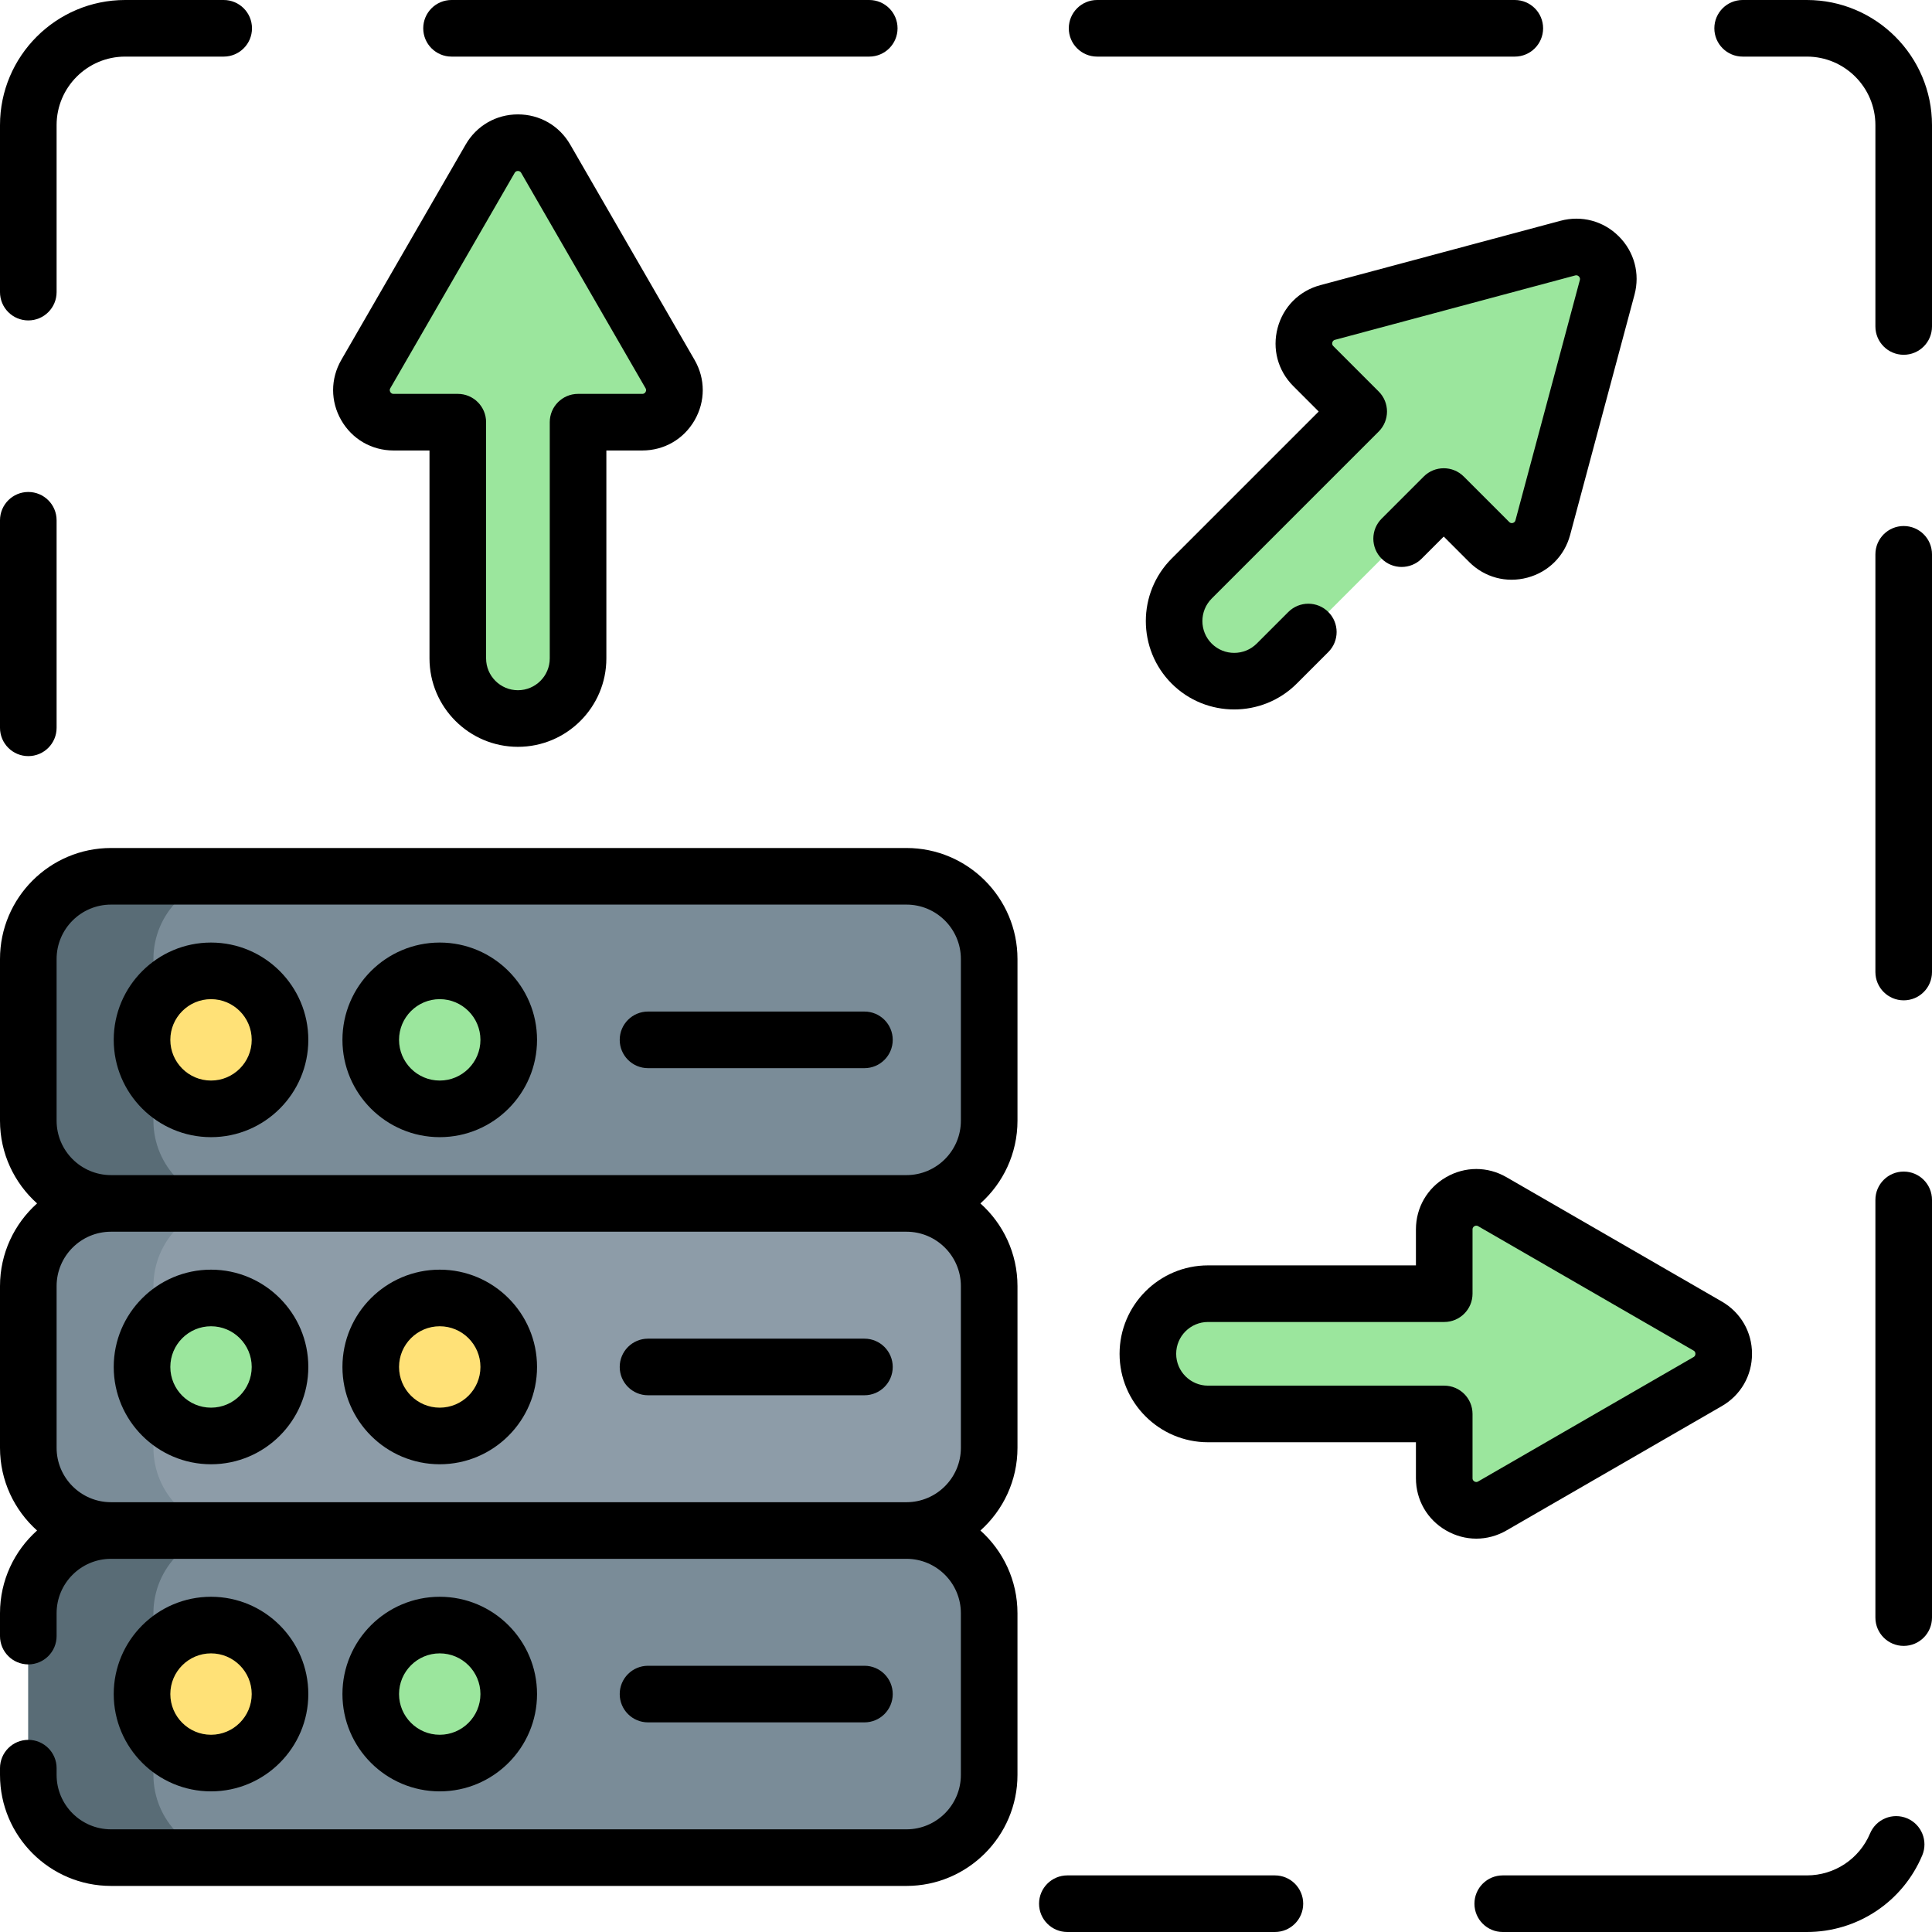 <svg id="Capa_1" enable-background="new 0 0 512 512" height="512" viewBox="0 0 512 512" width="512" xmlns="http://www.w3.org/2000/svg"><g><g><path d="m240.223 492.29h-210.803c-12.106 0-21.92-9.814-21.92-21.92v-42.847c0-12.106 9.814-21.92 21.92-21.92l105.402-43.343 105.402 43.343c12.106 0 21.92 9.814 21.92 21.92v42.847c-.001 12.106-9.815 21.92-21.921 21.92z" fill="#7a8c98"/><path d="m240.223 318.916-105.402 43.343-105.401-43.343c-12.106 0-21.92-9.814-21.92-21.92v-42.847c0-12.106 9.814-21.92 21.92-21.92h210.803c12.106 0 21.92 9.814 21.92 21.92v42.847c0 12.106-9.814 21.92-21.92 21.92z" fill="#7a8c98"/><path d="m62.577 318.915h-33.16c-12.102 0-21.917-9.816-21.917-21.917v-42.849c0-12.102 9.816-21.917 21.917-21.917h33.159c-12.102 0-21.917 9.816-21.917 21.917v42.849c0 12.101 9.816 21.917 21.918 21.917z" fill="#596c76"/><path d="m240.223 405.603h-210.803c-12.106 0-21.92-9.814-21.92-21.92v-42.847c0-12.106 9.814-21.92 21.92-21.92h210.803c12.106 0 21.92 9.814 21.92 21.92v42.847c0 12.106-9.814 21.92-21.92 21.92z" fill="#8d9ca8"/><path d="m62.577 405.602h-33.16c-12.102 0-21.917-9.816-21.917-21.917v-42.849c0-12.102 9.816-21.917 21.917-21.917h33.159c-12.102 0-21.917 9.816-21.917 21.917v42.849c0 12.101 9.816 21.917 21.918 21.917z" fill="#7a8c98"/><path d="m62.577 492.289h-33.16c-12.102 0-21.917-9.816-21.917-21.917v-42.849c0-12.102 9.816-21.917 21.917-21.917h33.159c-12.102 0-21.917 9.816-21.917 21.917v42.849c0 12.101 9.816 21.917 21.918 21.917z" fill="#596c76"/><g><circle cx="55.923" cy="275.572" fill="#ffe177" r="18.286"/><circle cx="116.536" cy="275.572" fill="#9be69d" r="18.286"/></g><g><circle cx="116.536" cy="362.259" fill="#ffe177" r="18.286"/><circle cx="55.923" cy="362.259" fill="#9be69d" r="18.286"/></g><g><circle cx="55.923" cy="448.946" fill="#ffe177" r="18.286"/><circle cx="116.536" cy="448.946" fill="#9be69d" r="18.286"/></g></g><g fill="#9be69d"><path d="m452.556 351.418-57.074-32.956c-5.665-3.271-12.746.817-12.746 7.358v17.019h-62.599c-8.801 0-15.936 7.135-15.936 15.936s7.135 15.936 15.936 15.936h62.599v17.023c0 6.541 7.081 10.629 12.746 7.358l57.074-32.959c5.664-3.269 5.664-11.445 0-14.715z"/><path d="m129.897 42.062-32.955 57.075c-3.271 5.665.817 12.746 7.358 12.746h17.019v62.599c0 8.801 7.135 15.936 15.936 15.936s15.936-7.135 15.936-15.936v-62.599h17.023c6.541 0 10.629-7.081 7.358-12.746l-32.959-57.074c-3.27-5.665-11.445-5.665-14.716-.001z"/><path d="m415.509 65.753-63.661 17.054c-6.318 1.693-8.435 9.59-3.809 14.215l12.034 12.034-44.264 44.264c-6.223 6.223-6.223 16.314 0 22.537s16.314 6.223 22.537 0l44.264-44.264 12.037 12.037c4.625 4.625 12.523 2.509 14.215-3.81l17.052-63.663c1.693-6.316-4.087-12.096-10.405-10.404z"/></g><g><path d="m240.223 224.729h-210.803c-16.223 0-29.42 13.198-29.42 29.419v42.848c0 8.701 3.8 16.529 9.824 21.92-6.024 5.391-9.824 13.219-9.824 21.919v42.848c0 8.7 3.799 16.527 9.823 21.918-6.024 5.391-9.823 13.218-9.823 21.919v6.06c0 4.142 3.357 7.5 7.5 7.5s7.5-3.358 7.5-7.5v-6.06c0-7.94 6.452-14.401 14.388-14.418.011 0 .021.001.032.001h210.803c.01 0 .02-.001.03-.001 7.936.018 14.387 6.478 14.387 14.418v42.85c0 7.951-6.469 14.42-14.42 14.42h-210.8c-7.951 0-14.42-6.469-14.42-14.42v-1.79c0-4.142-3.357-7.5-7.5-7.5s-7.5 3.358-7.5 7.5v1.79c0 16.222 13.197 29.42 29.42 29.42h210.8c16.223 0 29.42-13.198 29.42-29.42v-42.85c0-8.7-3.799-16.526-9.821-21.917 6.024-5.391 9.824-13.219 9.824-21.919v-42.848c0-8.701-3.8-16.529-9.824-21.919 6.024-5.391 9.824-13.219 9.824-21.92v-42.848c0-16.222-13.198-29.42-29.42-29.42zm14.42 116.106v42.848c0 7.94-6.452 14.401-14.389 14.418-.011 0-.023-.001-.034-.001h-210.8c-.011 0-.021.001-.032.001-7.936-.018-14.388-6.478-14.388-14.418v-42.848c0-7.951 6.469-14.419 14.42-14.419h210.803c7.951 0 14.42 6.469 14.42 14.419zm-225.223-29.419c-7.951 0-14.42-6.469-14.42-14.42v-42.848c0-7.951 6.469-14.419 14.42-14.419h210.803c7.951 0 14.42 6.469 14.42 14.419v42.848c0 7.951-6.469 14.42-14.42 14.42z"/><path d="m55.923 249.787c-14.218 0-25.785 11.567-25.785 25.786s11.567 25.786 25.785 25.786 25.785-11.567 25.785-25.786-11.567-25.786-25.785-25.786zm0 36.571c-5.947 0-10.785-4.838-10.785-10.786s4.838-10.786 10.785-10.786 10.785 4.838 10.785 10.786-4.838 10.786-10.785 10.786z"/><path d="m116.536 249.787c-14.219 0-25.786 11.567-25.786 25.786s11.567 25.786 25.786 25.786c14.218 0 25.785-11.567 25.785-25.786s-11.567-25.786-25.785-25.786zm0 36.571c-5.947 0-10.786-4.838-10.786-10.786s4.839-10.786 10.786-10.786 10.785 4.838 10.785 10.786-4.838 10.786-10.785 10.786z"/><path d="m55.923 388.045c14.218 0 25.785-11.567 25.785-25.786s-11.567-25.786-25.785-25.786-25.785 11.567-25.785 25.786 11.567 25.786 25.785 25.786zm0-36.571c5.947 0 10.785 4.838 10.785 10.786s-4.838 10.786-10.785 10.786-10.785-4.838-10.785-10.786 4.838-10.786 10.785-10.786z"/><path d="m116.536 388.045c14.218 0 25.785-11.567 25.785-25.786s-11.567-25.786-25.785-25.786c-14.219 0-25.786 11.567-25.786 25.786s11.567 25.786 25.786 25.786zm0-36.571c5.947 0 10.785 4.838 10.785 10.786s-4.838 10.786-10.785 10.786-10.786-4.838-10.786-10.786 4.839-10.786 10.786-10.786z"/><path d="m81.708 448.946c0-14.218-11.567-25.786-25.785-25.786s-25.785 11.567-25.785 25.786 11.567 25.786 25.785 25.786 25.785-11.567 25.785-25.786zm-36.57 0c0-5.947 4.838-10.786 10.785-10.786s10.785 4.838 10.785 10.786-4.838 10.786-10.785 10.786-10.785-4.838-10.785-10.786z"/><path d="m142.321 448.946c0-14.218-11.567-25.786-25.785-25.786-14.219 0-25.786 11.567-25.786 25.786s11.567 25.786 25.786 25.786c14.218 0 25.785-11.567 25.785-25.786zm-36.571 0c0-5.947 4.839-10.786 10.786-10.786s10.785 4.838 10.785 10.786-4.838 10.786-10.785 10.786-10.786-4.838-10.786-10.786z"/><path d="m171.731 369.759h57.354c4.143 0 7.5-3.358 7.5-7.5s-3.357-7.5-7.5-7.5h-57.354c-4.143 0-7.5 3.358-7.5 7.5s3.358 7.5 7.5 7.5z"/><path d="m229.085 456.446c4.143 0 7.5-3.358 7.5-7.5s-3.357-7.5-7.5-7.5h-57.354c-4.143 0-7.5 3.358-7.5 7.5s3.357 7.5 7.5 7.5z"/><path d="m229.085 268.072h-57.354c-4.143 0-7.5 3.358-7.5 7.5s3.357 7.5 7.5 7.5h57.354c4.143 0 7.5-3.358 7.5-7.5s-3.357-7.5-7.5-7.5z"/><path d="m399.232 405.588 57.074-32.959c5.008-2.892 7.997-8.071 7.997-13.854 0-5.782-2.99-10.961-7.998-13.853l-57.073-32.955c-5.009-2.893-10.988-2.893-15.997-.001s-7.999 8.07-7.999 13.854v9.52h-55.1c-12.923 0-23.437 10.513-23.437 23.436s10.514 23.436 23.437 23.436h55.1v9.523c0 5.784 2.99 10.962 7.999 13.854 2.504 1.445 5.251 2.168 7.997 2.168 2.748 0 5.496-.723 8-2.169zm-8.996-13.853v-17.023c0-4.142-3.357-7.5-7.5-7.5h-62.6c-4.652 0-8.437-3.784-8.437-8.436s3.784-8.436 8.437-8.436h62.6c4.143 0 7.5-3.358 7.5-7.5v-17.02c0-.142 0-.576.498-.863.499-.286.859-.079.997 0l57.074 32.956c.136.079.498.288.498.863 0 .576-.375.792-.499.864l-57.074 32.959c-.136.078-.497.287-.996 0-.498-.288-.498-.722-.498-.864z"/><path d="m338.593 86.881c-1.495 5.587.056 11.362 4.142 15.44l6.731 6.736-38.964 38.963c-9.129 9.144-9.127 24.011.005 33.143 4.566 4.566 10.565 6.849 16.568 6.849 6.001 0 12.005-2.283 16.577-6.849l8.37-8.37c2.93-2.929 2.93-7.677.001-10.606-2.93-2.929-7.679-2.93-10.606 0l-8.367 8.366c-3.293 3.289-8.649 3.292-11.937.004s-3.286-8.643 0-11.934l44.261-44.26c2.928-2.928 2.929-7.675.002-10.604l-12.038-12.048c-.11-.109-.402-.401-.255-.951.148-.556.566-.667.708-.705l63.656-17.059c.138-.037.56-.15.969.259.408.408.296.829.26.964l-17.061 63.663c-.037.138-.149.557-.705.706-.552.145-.841-.146-.956-.261l-12.04-12.04c-2.93-2.929-7.678-2.929-10.607 0l-11.16 11.16c-2.929 2.929-2.929 7.678 0 10.606 2.93 2.929 7.678 2.929 10.607 0l5.856-5.857 6.73 6.731c4.085 4.093 9.86 5.646 15.446 4.15 5.592-1.496 9.823-5.728 11.317-11.316l17.061-63.663c1.494-5.586-.055-11.361-4.143-15.45-4.087-4.088-9.863-5.636-15.454-4.143l-63.656 17.059c-5.591 1.496-9.822 5.727-11.318 11.317z"/><path d="m104.3 119.382h9.52v55.099c0 12.923 10.513 23.436 23.436 23.436s23.437-10.513 23.437-23.436v-55.099h9.523c5.783 0 10.962-2.99 13.854-7.999s2.891-10.99-.001-15.998l-32.959-57.074c-2.892-5.008-8.07-7.997-13.854-7.997-5.782 0-10.961 2.99-13.853 7.998l-32.957 57.075c-2.892 5.008-2.892 10.989 0 15.997s8.071 7.998 13.854 7.998zm-.863-16.495 32.956-57.074c.079-.137.288-.499.863-.499s.791.375.862.498l32.959 57.075c.071.123.288.499.001.997-.288.498-.721.498-.863.498h-17.023c-4.143 0-7.5 3.358-7.5 7.5v62.599c0 4.652-3.784 8.436-8.437 8.436-4.651 0-8.436-3.784-8.436-8.436v-62.599c0-4.142-3.357-7.5-7.5-7.5h-17.019c-.143 0-.575 0-.863-.499s-.072-.873 0-.996z"/><path d="m337.859 497h-55c-4.143 0-7.5 3.358-7.5 7.5s3.357 7.5 7.5 7.5h55c4.143 0 7.5-3.358 7.5-7.5s-3.357-7.5-7.5-7.5z"/><path d="m119.662 15h110.698c4.143 0 7.5-3.358 7.5-7.5s-3.357-7.5-7.5-7.5h-110.698c-4.143 0-7.5 3.358-7.5 7.5s3.358 7.5 7.5 7.5z"/><path d="m7.5 84.917c4.143 0 7.5-3.358 7.5-7.5v-44.252c0-10.016 8.148-18.165 18.165-18.165h26.115c4.143 0 7.5-3.358 7.5-7.5s-3.357-7.5-7.5-7.5h-26.115c-18.287 0-33.165 14.878-33.165 33.165v44.252c0 4.143 3.357 7.5 7.5 7.5z"/><path d="m290.742 15h110.698c4.143 0 7.5-3.358 7.5-7.5s-3.357-7.5-7.5-7.5h-110.698c-4.143 0-7.5 3.358-7.5 7.5s3.358 7.5 7.5 7.5z"/><path d="m504.5 139.401c-4.143 0-7.5 3.358-7.5 7.5v110.699c0 4.142 3.357 7.5 7.5 7.5s7.5-3.358 7.5-7.5v-110.699c0-4.142-3.357-7.5-7.5-7.5z"/><path d="m504.5 310.481c-4.143 0-7.5 3.358-7.5 7.5v110.699c0 4.142 3.357 7.5 7.5 7.5s7.5-3.358 7.5-7.5v-110.699c0-4.142-3.357-7.5-7.5-7.5z"/><path d="m478.835 0h-17.014c-4.143 0-7.5 3.358-7.5 7.5s3.357 7.5 7.5 7.5h17.014c10.017 0 18.165 8.149 18.165 18.165v53.355c0 4.142 3.357 7.5 7.5 7.5s7.5-3.358 7.5-7.5v-53.355c0-18.287-14.878-33.165-33.165-33.165z"/><path d="m505.409 481.878c-3.814-1.607-8.215.184-9.823 4.001-2.846 6.756-9.421 11.121-16.751 11.121h-80.594c-4.143 0-7.5 3.358-7.5 7.5s3.357 7.5 7.5 7.5h80.594c13.38 0 25.381-7.968 30.575-20.299 1.608-3.817-.183-8.215-4.001-9.823z"/><path d="m7.5 200.379c4.143 0 7.5-3.358 7.5-7.5v-55c0-4.142-3.357-7.5-7.5-7.5s-7.5 3.358-7.5 7.5v55c0 4.142 3.357 7.5 7.5 7.5z"/></g></g></svg>